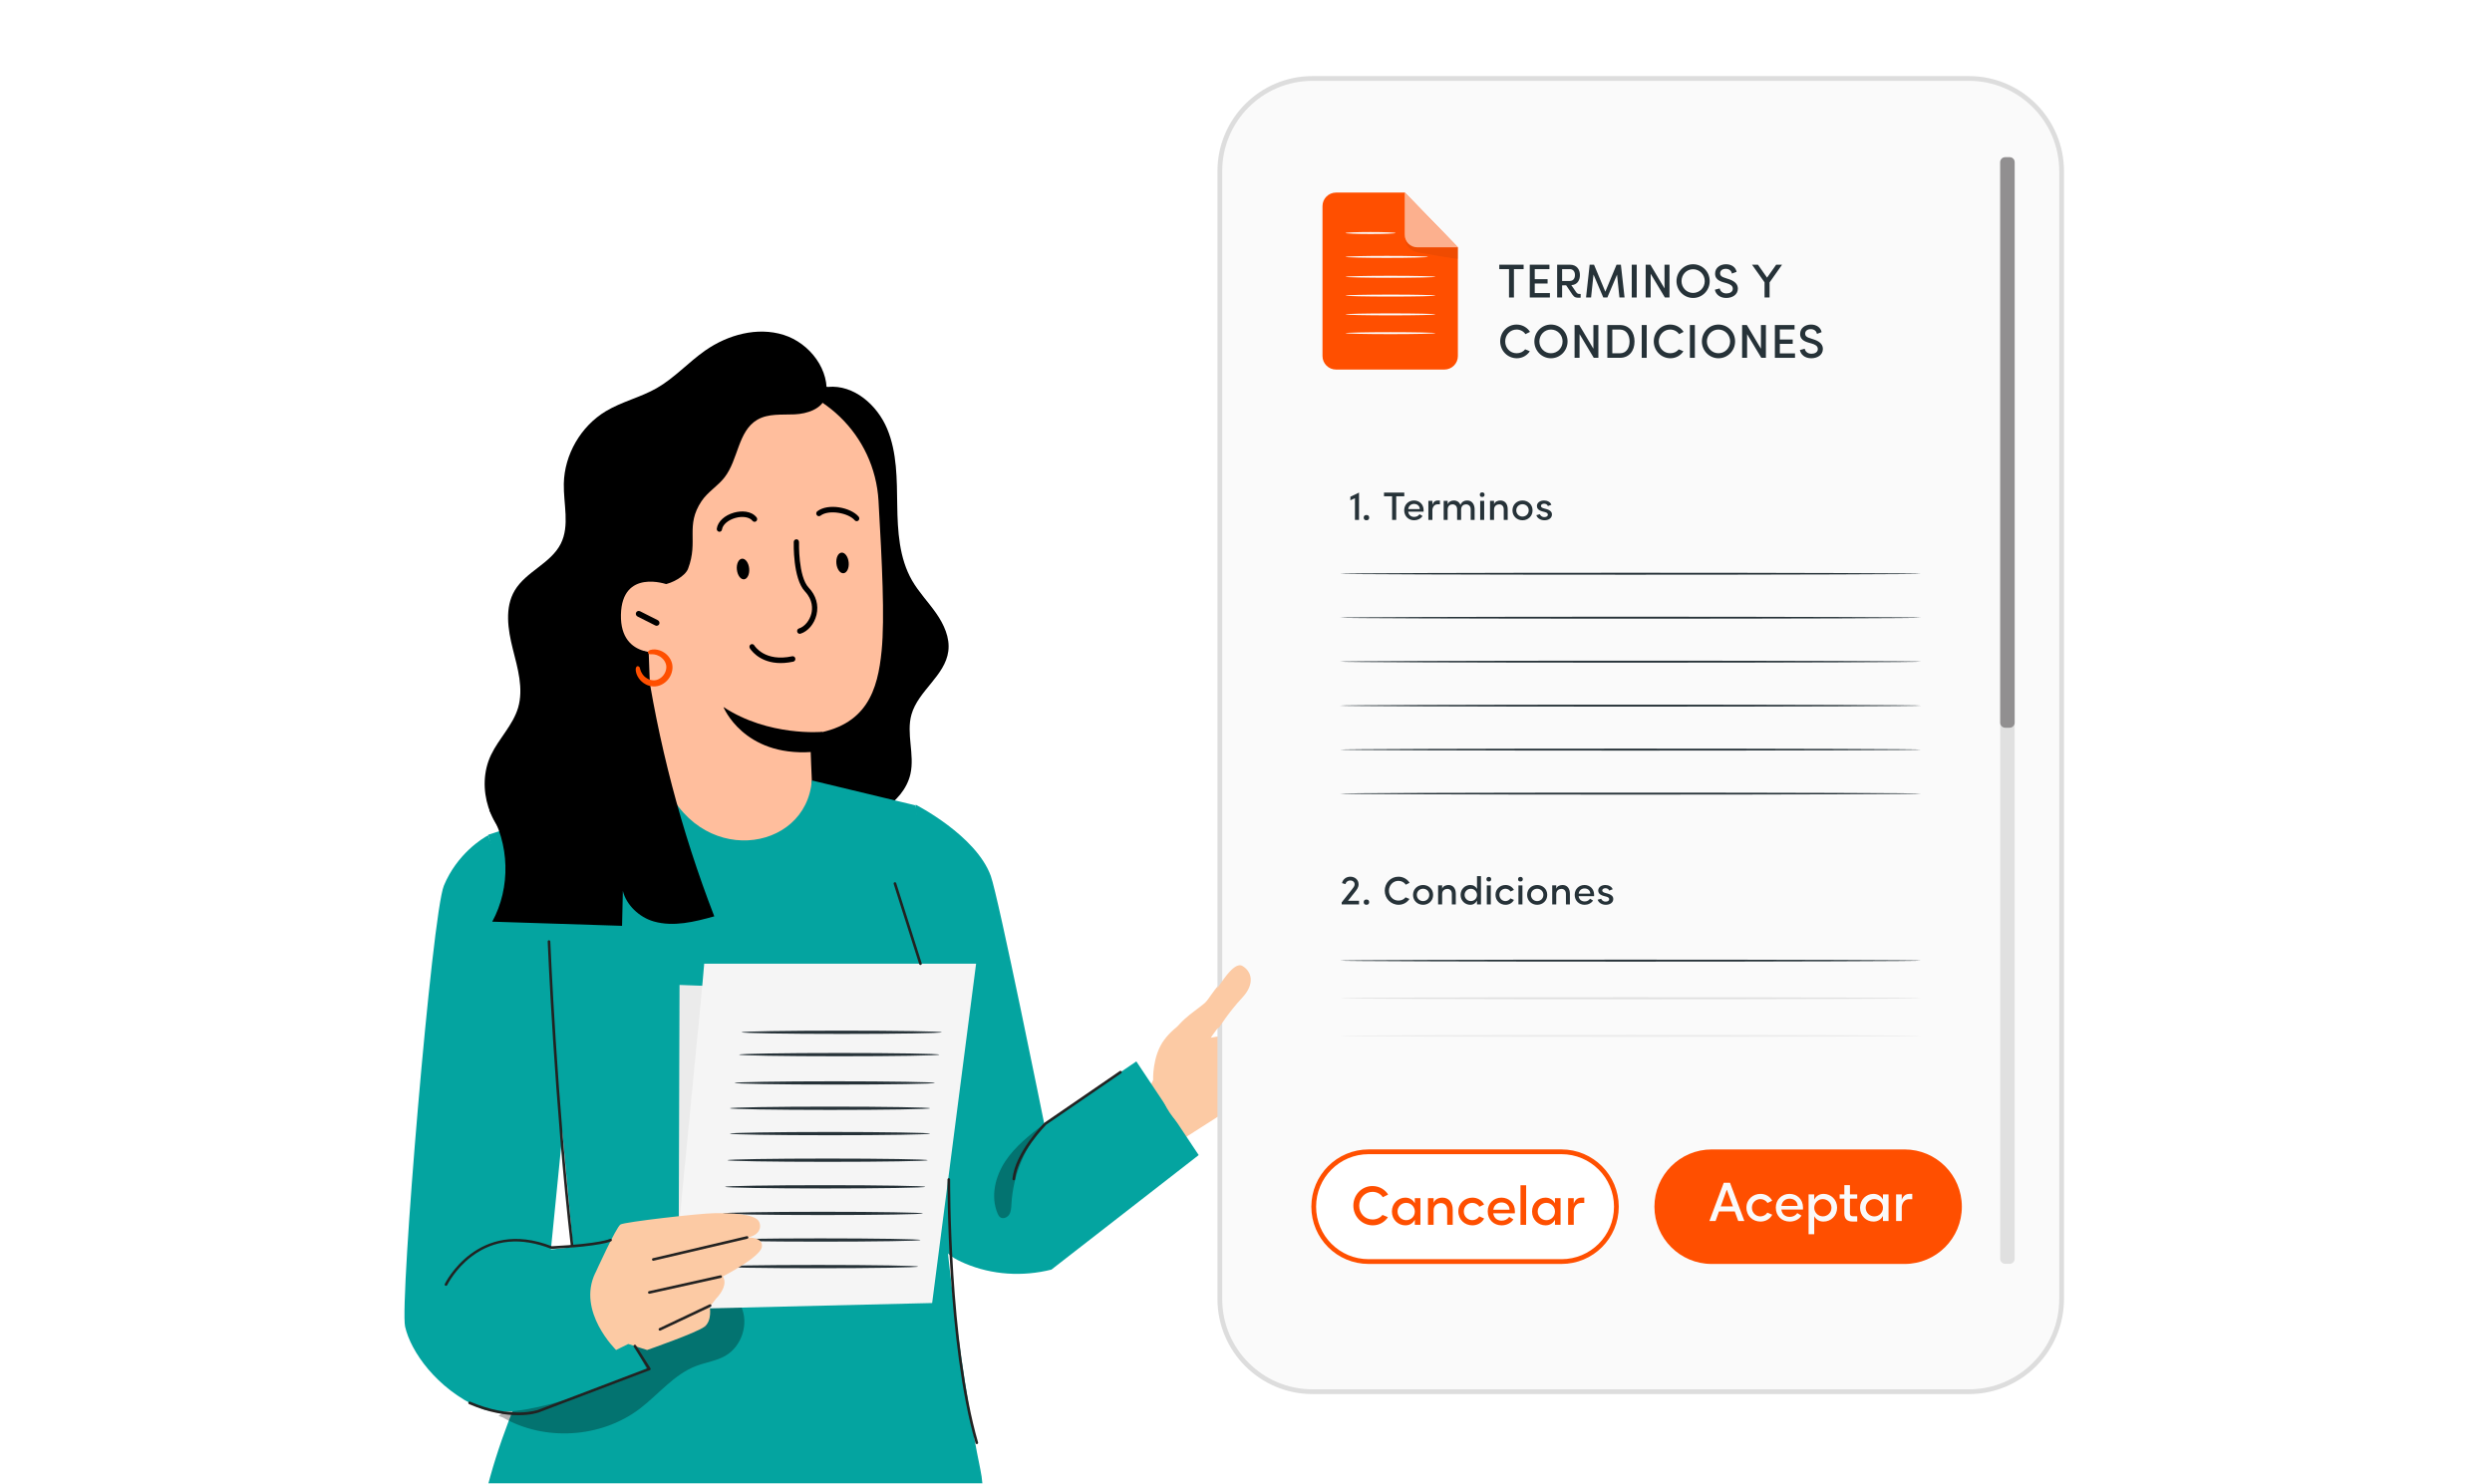 <svg width="524" height="312" viewBox="0 0 524 312" fill="none" xmlns="http://www.w3.org/2000/svg">
<g clip-path="url(#clip0_6017_6961)">
<mask id="mask0_6017_6961" style="mask-type:alpha" maskUnits="userSpaceOnUse" x="62" y="40" width="239" height="281">
<rect x="62" y="40.402" width="238.858" height="279.715" fill="#D9D9D9"/>
</mask>
<g mask="url(#mask0_6017_6961)">
<g clip-path="url(#clip1_6017_6961)">
<path d="M173.689 83.629C174.666 77.92 170.307 72.166 164.776 70.43C159.246 68.693 153.06 70.391 148.306 73.703C144.769 76.172 141.837 79.484 138.095 81.626C134.691 83.573 130.748 84.461 127.389 86.48C122.13 89.637 118.676 95.601 118.554 101.726C118.471 105.987 119.831 110.531 117.921 114.337C115.844 118.481 110.608 120.19 108.237 124.174C106.088 127.786 106.793 132.363 107.82 136.441C108.847 140.518 110.13 144.801 108.942 148.835C107.859 152.508 104.899 155.31 103.25 158.766C99.968 165.629 102.961 174.817 109.658 178.434L144.83 164.164L173.689 83.629Z" fill="black"/>
<path d="M174.105 81.371C179.525 80.855 184.445 85.155 186.544 90.176C188.643 95.192 188.582 100.806 188.665 106.243C188.743 111.68 189.065 117.356 191.775 122.072C193.202 124.546 195.217 126.627 196.85 128.968C198.483 131.309 199.771 134.106 199.404 136.941C198.744 142.089 193.091 145.257 191.664 150.245C190.509 154.29 192.369 158.684 191.436 162.784C190.72 165.94 188.393 168.554 185.655 170.285C182.918 172.021 179.775 172.987 176.66 173.874L159.007 160.226L163.299 80.262L174.1 81.377L174.105 81.371Z" fill="black"/>
<path d="M135.34 108.55L137.445 165.285C137.8 174.933 146.169 182.317 155.797 181.485C164.782 180.708 171.051 173.135 170.707 164.131C170.546 159.858 170.207 154.421 170.646 154.366C182.357 152.801 184.578 145.034 185.383 136.84C186.061 129.943 185.467 118.276 184.728 105.338C183.934 91.445 172.578 80.493 158.652 80.166L157.269 80.133C142.32 80.654 134.407 93.631 135.346 108.55H135.34Z" fill="#FFBE9D"/>
<path d="M172.911 153.91C172.911 153.91 161.617 154.958 152.116 148.684C152.116 148.684 156.297 159.108 170.646 158.149L172.911 153.91Z" fill="black"/>
<path d="M137.573 127.682C137.484 127.654 137.384 127.738 137.395 127.827C137.406 127.916 137.529 127.972 137.607 127.922C137.685 127.871 137.679 127.738 137.601 127.687C137.562 127.665 137.512 127.665 137.484 127.699" fill="#263238"/>
<path d="M137.784 127.069C137.695 127.041 137.595 127.124 137.606 127.214C137.617 127.303 137.74 127.358 137.818 127.308C137.896 127.258 137.89 127.124 137.812 127.074C137.773 127.052 137.723 127.052 137.695 127.085" fill="#263238"/>
<path d="M129.96 120.979C126.672 109.411 128.344 96.19 135.735 86.703C143.126 77.216 156.525 72.322 167.897 76.239C169.502 76.794 171.096 77.532 172.268 78.769C173.434 80.001 174.111 81.815 173.622 83.441C172.856 86.004 169.763 87.019 167.087 87.141C164.416 87.263 161.545 86.925 159.235 88.279C155.159 90.67 155.253 96.656 152.36 100.385C150.939 102.221 148.818 103.447 147.524 105.378C144.036 110.598 146.918 113.733 144.686 119.597C144.064 121.223 141.232 122.71 139.511 122.943C137.784 123.176 139.161 123.154 135.474 122.754L129.954 120.979H129.96Z" fill="black"/>
<path d="M140.394 122.949C140.155 122.833 130.765 119.548 130.565 129.285C130.365 139.028 140.194 137.213 140.216 136.936C140.238 136.659 140.394 122.944 140.394 122.944V122.949Z" fill="#FFBE9D"/>
<path d="M154.948 119.781C155.064 120.979 155.736 121.895 156.447 121.834C157.163 121.767 157.646 120.746 157.53 119.548C157.413 118.349 156.741 117.434 156.025 117.495C155.309 117.562 154.826 118.582 154.942 119.781H154.948Z" fill="black"/>
<path d="M180.097 109.61C179.952 109.599 179.814 109.532 179.714 109.41C178.437 107.89 174.288 107.097 172.523 108.45C172.278 108.633 171.928 108.584 171.745 108.328C171.562 108.073 171.612 107.713 171.856 107.524C174.127 105.776 178.903 106.697 180.552 108.661C180.752 108.905 180.73 109.266 180.502 109.471C180.386 109.577 180.241 109.621 180.102 109.61H180.097Z" fill="black"/>
<path d="M151.233 111.828C151.233 111.828 151.199 111.828 151.188 111.828C150.883 111.778 150.677 111.478 150.722 111.168C150.938 109.681 152.36 108.366 154.337 107.811C155.897 107.373 157.963 107.406 159.085 108.804C159.284 109.048 159.251 109.414 159.018 109.614C158.785 109.814 158.435 109.781 158.235 109.537C157.602 108.743 156.153 108.499 154.637 108.926C153.099 109.359 151.966 110.335 151.816 111.356C151.771 111.656 151.516 111.861 151.233 111.839V111.828Z" fill="black"/>
<path d="M168.13 133.294C167.908 133.277 167.708 133.116 167.636 132.883C167.542 132.578 167.708 132.256 168.003 132.167C169.18 131.801 170.252 130.508 170.612 129.022C170.846 128.067 170.973 126.192 169.258 124.378C166.698 121.676 166.898 114.28 166.903 113.97C166.914 113.653 167.17 113.404 167.475 113.42C167.78 113.387 168.019 113.703 168.014 114.02C168.014 114.092 167.819 121.227 170.041 123.579C171.595 125.221 172.178 127.257 171.684 129.316C171.234 131.202 169.885 132.794 168.325 133.271C168.258 133.294 168.191 133.299 168.125 133.294H168.13Z" fill="black"/>
<path d="M163.344 139.414C159.362 139.092 157.752 136.468 157.669 136.329C157.508 136.057 157.585 135.702 157.846 135.541C158.107 135.375 158.446 135.463 158.613 135.735C158.702 135.88 160.834 139.258 166.57 138.021C166.87 137.955 167.17 138.154 167.231 138.465C167.297 138.776 167.109 139.081 166.809 139.147C165.493 139.43 164.343 139.497 163.344 139.414Z" fill="black"/>
<path d="M175.871 118.504C175.987 119.702 176.659 120.617 177.37 120.556C178.086 120.49 178.57 119.469 178.453 118.271C178.336 117.072 177.664 116.157 176.954 116.218C176.237 116.284 175.754 117.305 175.871 118.504Z" fill="black"/>
<path d="M138.156 131.593C138.345 131.565 138.517 131.449 138.611 131.266C138.761 130.96 138.628 130.589 138.311 130.428L134.596 128.553C134.285 128.392 133.908 128.508 133.758 128.819C133.608 129.124 133.741 129.496 134.058 129.657L137.773 131.532C137.895 131.593 138.028 131.615 138.156 131.599V131.593Z" fill="black"/>
<path d="M242.473 227.157C242.473 227.157 242.245 222.152 244.794 218.696C247.343 215.239 251.208 213.83 253.223 211.245C254.734 209.303 257.832 204.01 259.826 205.125C261.819 206.246 262.724 208.848 259.776 211.855C256.827 214.862 254.6 218.23 254.6 218.23C254.6 218.23 280.494 213.753 282.387 214.08C284.281 214.407 286.174 214.735 286.186 216.327C286.197 217.919 281.171 218.358 281.171 218.358L272.736 224.216C272.736 224.216 269.599 228.594 265.928 231.24C262.258 233.887 256.477 234.597 256.477 234.597L247.515 240.317C247.515 240.317 238.769 233.837 242.473 227.157Z" fill="#FCCAA4"/>
<path d="M192.53 169.223C192.53 169.223 205.24 175.681 208.333 184.208C209.96 188.685 219.584 236.365 219.584 236.365L238.941 223.222L252.052 242.918L221.083 267.007C215.03 268.522 208.617 268.139 202.875 265.698C200.765 264.799 199.071 263.767 198.671 262.663C197.416 259.223 192.53 169.223 192.53 169.223Z" fill="#04A4A0"/>
<g opacity="0.3">
<path d="M211.382 244.23C209.261 247.437 208.261 251.637 209.755 255.176C209.888 255.493 210.049 255.814 210.333 256.009C210.943 256.43 211.843 256.036 212.226 255.404C212.609 254.771 212.631 253.989 212.676 253.246C213.02 247.082 215.53 241.062 219.656 236.468V236.285C216.602 238.615 213.498 241.029 211.377 244.23H211.382Z" fill="black"/>
</g>
<path d="M102.645 175.562L139.394 163.656C146.53 182.62 169.53 179.391 170.702 164.128L192.53 169.376C192.53 169.376 199.832 215.675 198.061 225.295C195.212 240.769 202.364 291.006 206.151 309.077C209.433 324.728 195.018 338.287 195.018 338.287H135.707L100.129 326.287C101.906 305.326 113.534 283.578 121.014 267.843L117.61 231.287L102.645 175.562Z" fill="#04A4A0"/>
<g opacity="0.3">
<path d="M155.842 274.76C148.123 274.394 140.155 274.061 132.914 276.746C121.885 280.835 114.5 291.099 104.821 297.774L105.732 298.101C114.533 303.166 126.339 302.434 134.446 296.32C138.444 293.302 141.676 289.074 146.357 287.282C148.401 286.5 150.65 286.217 152.543 285.124C155.986 283.132 157.502 278.378 155.847 274.766L155.842 274.76Z" fill="black"/>
</g>
<path d="M102.645 175.68C101.484 176.257 96.103 179.586 93.338 186.249C90.834 192.296 84.02 273.764 85.181 278.985C86.341 284.205 91.794 292.023 100.846 296.084C108.453 299.496 128.121 291.213 136.09 288.283C136.345 288.189 134.307 285.132 133.497 283.085L126.656 261.597L115.838 262.773L119.859 222.361L102.65 175.685L102.645 175.68Z" fill="#04A4A0"/>
<path d="M174.911 87.938C174.922 88.032 174.916 88.121 174.922 88.216L174.911 87.938Z" fill="#263238"/>
<path d="M148.429 279.329C148.223 279.385 147.29 276.383 146.791 272.56C146.28 268.732 146.402 265.598 146.613 265.598C146.841 265.598 147.074 268.682 147.579 272.455C148.073 276.233 148.656 279.274 148.434 279.329H148.429Z" fill="#455A64"/>
<path d="M135.573 136.914L102.883 170.43C107.181 177.387 107.426 186.658 103.505 193.832C112.606 194.126 121.702 194.414 130.803 194.708C130.859 192.256 130.914 189.804 130.97 187.357C131.686 190.314 134.418 192.916 137.478 193.787C141.626 194.969 146.041 193.87 150.194 192.711C143.242 174.741 138.322 155.983 135.573 136.914Z" fill="black"/>
<path d="M142.887 207.137C142.887 208.113 142.692 267.821 142.692 267.821L193.352 269.503L195.878 209.117L142.887 207.137Z" fill="#EBEBEB"/>
<path d="M148.073 202.67C148.073 203.89 141.049 275.349 141.049 275.349L196.006 274.034L205.246 202.664H148.073V202.67Z" fill="#F5F5F5"/>
<path d="M198.022 217.094C198.022 217.283 188.604 217.438 176.982 217.438C165.36 217.438 155.942 217.283 155.942 217.094C155.942 216.905 165.36 216.75 176.982 216.75C188.604 216.75 198.022 216.905 198.022 217.094Z" fill="#263238"/>
<path d="M197.5 221.793C197.5 221.987 188.077 222.137 176.46 222.137C164.843 222.137 155.42 221.982 155.42 221.793C155.42 221.605 164.838 221.449 176.46 221.449C188.082 221.449 197.5 221.605 197.5 221.793Z" fill="#263238"/>
<path d="M196.562 227.746C196.562 227.941 187.144 228.09 175.521 228.09C163.899 228.09 154.481 227.935 154.481 227.746C154.481 227.558 163.899 227.402 175.521 227.402C187.144 227.402 196.562 227.558 196.562 227.746Z" fill="#263238"/>
<path d="M195.562 233.078C195.562 233.273 186.144 233.422 174.522 233.422C162.9 233.422 153.482 233.267 153.482 233.078C153.482 232.89 162.9 232.734 174.522 232.734C186.144 232.734 195.562 232.89 195.562 233.078Z" fill="#263238"/>
<path d="M195.562 238.406C195.562 238.595 186.144 238.75 174.522 238.75C162.9 238.75 153.482 238.595 153.482 238.406C153.482 238.218 162.9 238.062 174.522 238.062C186.144 238.062 195.562 238.218 195.562 238.406Z" fill="#263238"/>
<path d="M195.057 243.996C195.057 244.185 185.639 244.34 174.017 244.34C162.394 244.34 152.977 244.185 152.977 243.996C152.977 243.808 162.394 243.652 174.017 243.652C185.639 243.652 195.057 243.808 195.057 243.996Z" fill="#263238"/>
<path d="M194.551 249.594C194.551 249.788 185.134 249.938 173.511 249.938C161.889 249.938 152.471 249.783 152.471 249.594C152.471 249.405 161.889 249.25 173.511 249.25C185.134 249.25 194.551 249.405 194.551 249.594Z" fill="#263238"/>
<path d="M194.051 255.188C194.051 255.376 184.634 255.532 173.011 255.532C161.389 255.532 151.971 255.376 151.971 255.188C151.971 254.999 161.389 254.844 173.011 254.844C184.634 254.844 194.051 254.999 194.051 255.188Z" fill="#263238"/>
<path d="M193.546 260.781C193.546 260.976 184.129 261.125 172.506 261.125C160.884 261.125 151.466 260.97 151.466 260.781C151.466 260.593 160.884 260.438 172.506 260.438C184.129 260.438 193.546 260.593 193.546 260.781Z" fill="#263238"/>
<path d="M193.046 266.371C193.046 266.56 183.623 266.715 172.006 266.715C160.39 266.715 150.966 266.56 150.966 266.371C150.966 266.183 160.384 266.027 172.006 266.027C183.629 266.027 193.046 266.183 193.046 266.371Z" fill="#263238"/>
<path d="M125.189 267.712C125.189 267.712 129.565 258.059 130.476 257.515C131.387 256.971 147.046 255.185 150.161 255.146C153.532 255.107 158.729 255.24 159.59 256.888C160.228 258.098 159.64 259.884 157.085 260.25C157.085 260.25 160.573 260.067 160.195 262.253C159.818 264.439 151.977 268.445 151.977 268.445C151.977 268.445 153.437 270.081 150.516 273.183L149.239 274.819C149.239 274.819 149.783 277.732 148.145 279.008C146.507 280.284 136.073 283.913 136.073 283.913L132.103 282.648L129.549 283.913C129.549 283.913 121.236 275.835 125.173 267.712H125.189Z" fill="#FCCAA4"/>
<path d="M134.119 140.542C134.119 140.542 134.041 140.775 134.119 141.197C134.191 141.613 134.424 142.207 134.94 142.784C135.457 143.339 136.279 143.888 137.334 143.96C138.389 144.049 139.544 143.483 140.26 142.534C140.982 141.585 141.215 140.32 140.838 139.333C140.482 138.34 139.727 137.696 139.05 137.352C138.355 137.014 137.717 136.953 137.3 136.997C136.878 137.041 136.667 137.152 136.673 137.175C136.673 137.28 137.634 136.964 138.877 137.674C139.472 138.023 140.105 138.628 140.388 139.483C140.682 140.326 140.477 141.391 139.849 142.218C139.222 143.044 138.25 143.533 137.361 143.483C136.462 143.449 135.707 143 135.207 142.529C134.185 141.524 134.224 140.515 134.124 140.542H134.119Z" fill="#FF4F00"/>
<path d="M136.506 144.219C135.595 143.958 134.968 143.403 134.64 143.048C134.157 142.51 133.824 141.855 133.719 141.256C133.669 140.984 133.619 140.496 133.807 140.274L133.935 140.13L134.163 140.097L134.329 140.185C134.502 140.28 134.54 140.44 134.585 140.624C134.663 140.934 134.824 141.583 135.484 142.233C135.734 142.471 136.423 143.037 137.372 143.076C138.139 143.12 138.983 142.687 139.527 141.972C140.066 141.256 140.254 140.324 140.004 139.608C139.71 138.698 138.977 138.188 138.672 138.016C137.867 137.561 137.2 137.583 136.878 137.594C136.701 137.6 136.528 137.605 136.39 137.467L136.267 137.345V137.234L136.229 137.112L136.334 136.945C136.495 136.701 136.978 136.618 137.256 136.59C137.861 136.524 138.577 136.668 139.222 136.984C139.771 137.261 140.754 137.916 141.209 139.187C141.632 140.296 141.382 141.705 140.576 142.771C139.777 143.836 138.489 144.457 137.295 144.357C137.011 144.341 136.75 144.291 136.506 144.219Z" fill="#FF4F00"/>
<path d="M263.979 225.757C263.857 225.757 263.74 225.673 263.713 225.546C262.652 221.307 257.293 219.659 257.238 219.643C257.094 219.598 257.01 219.443 257.049 219.299C257.088 219.154 257.249 219.066 257.393 219.116C257.627 219.182 263.113 220.88 264.246 225.418C264.285 225.568 264.19 225.718 264.046 225.757C264.024 225.757 264.001 225.762 263.979 225.762V225.757Z" fill="#222221"/>
<path d="M267.589 224.925C267.539 224.925 267.489 224.914 267.444 224.88C267.317 224.797 267.272 224.625 267.355 224.497C267.383 224.453 270.226 219.965 275.152 217.196C276.995 216.159 278.5 215.898 279.622 216.425C280.91 217.03 281.177 218.433 281.188 218.489C281.216 218.639 281.116 218.783 280.966 218.811C280.816 218.838 280.671 218.739 280.644 218.589C280.644 218.578 280.41 217.401 279.383 216.924C278.434 216.481 277.101 216.736 275.424 217.679C270.626 220.381 267.85 224.747 267.822 224.792C267.772 224.875 267.677 224.925 267.589 224.925Z" fill="#222221"/>
<path d="M263.147 220.488C263.019 220.488 262.902 220.399 262.874 220.266C262.847 220.116 262.941 219.972 263.091 219.939L271.42 218.274C271.57 218.247 271.715 218.341 271.748 218.491C271.776 218.641 271.681 218.785 271.531 218.818L263.202 220.482C263.202 220.482 263.163 220.482 263.147 220.482V220.488Z" fill="#222221"/>
<path d="M120.297 262.284C120.158 262.284 120.036 262.179 120.02 262.04C116.582 232.053 115.177 198.365 115.161 198.027C115.155 197.871 115.272 197.744 115.427 197.738C115.572 197.738 115.711 197.849 115.716 198.005C115.727 198.343 117.138 232.009 120.569 261.974C120.586 262.124 120.475 262.262 120.325 262.279C120.314 262.279 120.303 262.279 120.292 262.279L120.297 262.284Z" fill="#222221"/>
<path d="M93.782 270.42C93.743 270.42 93.699 270.409 93.66 270.392C93.521 270.326 93.465 270.159 93.532 270.021C93.599 269.882 100.473 256.023 116.038 262.092C126.35 261.549 128.221 260.556 128.243 260.55C128.377 260.478 128.549 260.522 128.621 260.655C128.699 260.789 128.649 260.961 128.515 261.033C128.438 261.077 126.505 262.098 116.01 262.653C115.971 262.653 115.933 262.653 115.894 262.636C109.541 260.139 103.933 260.666 99.224 264.195C95.709 266.83 94.048 270.231 94.032 270.265C93.982 270.365 93.887 270.42 93.782 270.42Z" fill="#222221"/>
<path d="M108.969 297.628C106.448 297.628 102.928 297.14 98.635 295.293C98.497 295.232 98.43 295.071 98.491 294.927C98.552 294.788 98.713 294.721 98.858 294.782C107.487 298.5 113.067 296.53 113.123 296.513L136.123 287.758L133.258 283.231C133.175 283.104 133.213 282.932 133.347 282.848C133.474 282.765 133.647 282.804 133.73 282.937L136.778 287.747C136.823 287.819 136.834 287.903 136.806 287.986C136.778 288.069 136.717 288.13 136.64 288.158L113.317 297.035C113.195 297.079 111.651 297.628 108.969 297.628Z" fill="#222221"/>
<path d="M193.546 202.948C193.429 202.948 193.318 202.87 193.279 202.754L187.915 185.893C187.871 185.749 187.949 185.594 188.099 185.544C188.243 185.499 188.398 185.577 188.448 185.727L193.812 202.587C193.857 202.732 193.779 202.887 193.629 202.937C193.601 202.948 193.574 202.948 193.546 202.948Z" fill="#222221"/>
<path d="M205.396 303.706C205.274 303.706 205.163 303.628 205.129 303.506C199.082 282.629 199.227 248.403 199.232 248.059C199.232 247.903 199.36 247.781 199.51 247.781C199.665 247.781 199.787 247.909 199.787 248.059C199.787 248.403 199.637 282.551 205.662 303.351C205.707 303.495 205.618 303.65 205.474 303.695C205.446 303.7 205.424 303.706 205.396 303.706Z" fill="#222221"/>
<path d="M213.17 248.228C213.17 248.228 213.153 248.228 213.142 248.228C212.992 248.211 212.876 248.078 212.892 247.922C213.453 242.341 219.384 236.355 219.633 236.105L235.454 225.253C235.581 225.164 235.754 225.197 235.837 225.325C235.926 225.453 235.892 225.625 235.765 225.713L219.989 236.532C219.989 236.532 213.986 242.596 213.442 247.983C213.425 248.128 213.309 248.233 213.164 248.233L213.17 248.228Z" fill="#222221"/>
<path d="M137.373 265.15C137.245 265.15 137.134 265.061 137.101 264.934C137.067 264.784 137.156 264.634 137.306 264.601L157.019 259.974C157.163 259.935 157.319 260.029 157.352 260.179C157.386 260.329 157.297 260.478 157.147 260.512L137.434 265.139C137.434 265.139 137.389 265.144 137.373 265.144V265.15Z" fill="#222221"/>
<path d="M136.54 272.084C136.412 272.084 136.295 271.995 136.267 271.868C136.234 271.718 136.329 271.568 136.478 271.535L151.471 268.206C151.621 268.173 151.771 268.267 151.805 268.417C151.838 268.567 151.743 268.716 151.594 268.75L136.601 272.078C136.601 272.078 136.562 272.084 136.54 272.084Z" fill="#222221"/>
<path d="M138.761 279.85C138.655 279.85 138.555 279.789 138.511 279.689C138.444 279.55 138.505 279.384 138.644 279.317L149.195 274.324C149.334 274.257 149.5 274.318 149.567 274.457C149.633 274.596 149.572 274.762 149.434 274.829L138.883 279.822C138.844 279.839 138.805 279.85 138.766 279.85H138.761Z" fill="#222221"/>
</g>
</g>
<g filter="url(#filter0_d_6017_6961)">
<path d="M276 16.5H414C424.77 16.5 433.5 25.23 433.5 36V273.183C433.5 283.953 424.77 292.683 414 292.683H276C265.23 292.683 256.5 283.953 256.5 273.183V36C256.5 25.23 265.23 16.5 276 16.5Z" fill="#FAFAFA" stroke="#DDDDDD"/>
<path d="M303.708 77.72H280.931C279.354 77.72 278.085 76.444 278.085 74.874V43.346C278.085 41.768 279.362 40.5 280.931 40.5H295.376L306.554 52.027V74.874C306.554 76.452 305.277 77.72 303.708 77.72Z" fill="#FF4F00"/>
<path d="M295.375 40.492V49.363C295.375 50.83 296.565 52.011 298.023 52.011H306.553L295.375 40.492Z" fill="#FB8F5E"/>
<g opacity="0.2">
<path d="M295.495 50.148C295.495 50.148 295.384 52.297 297.833 53.01C297.929 53.034 298.016 53.058 298.111 53.074C299.221 53.272 306.554 54.58 306.554 54.406V52.019H298.024C298.024 52.019 295.891 51.948 295.487 50.148H295.495Z" fill="#AF3B07"/>
</g>
<g opacity="0.3">
<path d="M295.376 40.492V49.363C295.376 50.83 296.565 52.011 298.024 52.011H306.554L295.376 40.492Z" fill="white"/>
</g>
<path d="M293.465 49.007C293.465 49.118 291.103 49.213 288.193 49.213C285.284 49.213 282.921 49.118 282.921 49.007C282.921 48.896 285.276 48.801 288.193 48.801C291.111 48.801 293.465 48.896 293.465 49.007Z" fill="#FAFAFA"/>
<path d="M300.267 54.023C300.267 54.133 296.383 54.229 291.594 54.229C286.806 54.229 282.921 54.133 282.921 54.023C282.921 53.911 286.806 53.816 291.594 53.816C296.383 53.816 300.267 53.911 300.267 54.023Z" fill="#FAFAFA"/>
<path d="M301.829 58.21C301.829 58.321 297.596 58.416 292.379 58.416C287.163 58.416 282.93 58.321 282.93 58.21C282.93 58.099 287.163 58.004 292.379 58.004C297.596 58.004 301.829 58.099 301.829 58.21Z" fill="#FAFAFA"/>
<path d="M301.829 62.163C301.829 62.274 297.596 62.369 292.379 62.369C287.163 62.369 282.93 62.274 282.93 62.163C282.93 62.052 287.163 61.957 292.379 61.957C297.596 61.957 301.829 62.052 301.829 62.163Z" fill="#FAFAFA"/>
<path d="M301.829 66.116C301.829 66.227 297.596 66.322 292.379 66.322C287.163 66.322 282.93 66.227 282.93 66.116C282.93 66.005 287.163 65.91 292.379 65.91C297.596 65.91 301.829 66.005 301.829 66.116Z" fill="#FAFAFA"/>
<path d="M301.829 70.066C301.829 70.177 297.596 70.272 292.379 70.272C287.163 70.272 282.93 70.177 282.93 70.066C282.93 69.954 287.163 69.859 292.379 69.859C297.596 69.859 301.829 69.954 301.829 70.066Z" fill="#FAFAFA"/>
<path d="M421.64 33.059H422.576C423.155 33.059 423.63 33.534 423.63 34.113V264.737C423.63 265.316 423.155 265.791 422.576 265.791H421.64C421.062 265.791 420.586 265.316 420.586 264.737V34.113C420.586 33.534 421.062 33.059 421.64 33.059Z" fill="#E0E0E0"/>
<path d="M421.64 33.059H422.576C423.155 33.059 423.63 33.534 423.63 34.113V151.99C423.63 152.568 423.155 153.044 422.576 153.044H421.64C421.062 153.044 420.586 152.568 420.586 151.99V34.113C420.586 33.534 421.062 33.059 421.64 33.059Z" fill="#918F90"/>
<path d="M403.955 120.659C403.955 120.77 376.596 120.865 342.856 120.865C309.116 120.865 281.75 120.77 281.75 120.659C281.75 120.548 309.1 120.453 342.856 120.453C376.612 120.453 403.955 120.548 403.955 120.659Z" fill="#263238"/>
<path d="M403.955 129.905C403.955 130.016 376.596 130.111 342.856 130.111C309.116 130.111 281.75 130.016 281.75 129.905C281.75 129.794 309.1 129.699 342.856 129.699C376.612 129.699 403.955 129.794 403.955 129.905Z" fill="#263238"/>
<path d="M403.955 139.151C403.955 139.262 376.596 139.358 342.856 139.358C309.116 139.358 281.75 139.262 281.75 139.151C281.75 139.04 309.1 138.945 342.856 138.945C376.612 138.945 403.955 139.04 403.955 139.151Z" fill="#263238"/>
<path d="M403.955 148.401C403.955 148.512 376.596 148.608 342.856 148.608C309.116 148.608 281.75 148.512 281.75 148.401C281.75 148.29 309.1 148.195 342.856 148.195C376.612 148.195 403.955 148.29 403.955 148.401Z" fill="#263238"/>
<path d="M403.955 157.648C403.955 157.759 376.596 157.854 342.856 157.854C309.116 157.854 281.75 157.759 281.75 157.648C281.75 157.537 309.1 157.441 342.856 157.441C376.612 157.441 403.955 157.537 403.955 157.648Z" fill="#263238"/>
<path d="M403.955 166.901C403.955 167.012 376.596 167.108 342.856 167.108C309.116 167.108 281.75 167.012 281.75 166.901C281.75 166.79 309.1 166.695 342.856 166.695C376.612 166.695 403.955 166.79 403.955 166.901Z" fill="#263238"/>
<path d="M403.955 202.026C403.955 202.137 376.596 202.233 342.856 202.233C309.116 202.233 281.75 202.137 281.75 202.026C281.75 201.915 309.1 201.82 342.856 201.82C376.612 201.82 403.955 201.915 403.955 202.026Z" fill="#263238"/>
<path d="M403.954 209.937C403.954 210.048 376.596 210.143 342.856 210.143C309.115 210.143 281.749 210.048 281.749 209.937C281.749 209.826 309.099 209.73 342.856 209.73C376.612 209.73 403.954 209.826 403.954 209.937Z" fill="#E0E0E0"/>
<path d="M403.954 217.847C403.954 217.958 376.596 218.053 342.856 218.053C309.115 218.053 281.749 217.958 281.749 217.847C281.749 217.736 309.099 217.641 342.856 217.641C376.612 217.641 403.954 217.736 403.954 217.847Z" fill="#EBEBEB"/>
<path d="M400.482 241.734H359.924C353.273 241.734 347.882 247.126 347.882 253.777C347.882 260.427 353.273 265.819 359.924 265.819H400.482C407.133 265.819 412.524 260.427 412.524 253.777C412.524 247.126 407.133 241.734 400.482 241.734Z" fill="#FF4F00"/>
<path d="M401.453 251.078H402.096V252.199H401.453C399.988 252.199 399.888 253.82 399.888 253.82V256.794H398.7V251.189H399.888V252.377C399.888 252.377 400.187 251.078 401.453 251.078Z" fill="#FAFAFA"/>
<path d="M395.933 252.277V251.189H397.109V256.794H395.933V255.717C395.555 256.417 394.9 256.905 393.935 256.905C392.448 256.905 391.116 255.728 391.116 253.997C391.116 252.288 392.425 251.078 393.935 251.078C394.889 251.078 395.555 251.566 395.933 252.277ZM394.123 255.817C395.111 255.817 395.933 255.04 395.933 254.008V253.964C395.921 252.954 395.1 252.177 394.112 252.177C393.113 252.177 392.303 252.965 392.303 253.997C392.303 255.018 393.125 255.817 394.123 255.817Z" fill="#FAFAFA"/>
<path d="M390.524 251.184V252.083H388.993V255.18C388.993 255.591 389.182 255.779 389.592 255.779H390.524V256.9H389.592C388.405 256.9 387.816 256.323 387.816 255.18V252.083H386.829V251.184H387.816V249.242H388.993V251.184H390.524Z" fill="#FAFAFA"/>
<path d="M383.471 251.078C384.969 251.078 386.29 252.266 386.29 253.986C386.29 255.684 384.991 256.905 383.437 256.905C382.472 256.905 381.85 256.439 381.484 255.773V259.569H380.296V251.189H381.484V252.288C381.85 251.578 382.505 251.078 383.471 251.078ZM383.304 255.806C384.303 255.806 385.102 255.018 385.102 253.986C385.102 252.887 384.203 252.188 383.282 252.177C382.283 252.177 381.495 252.998 381.484 253.975V254.019C381.495 254.985 382.283 255.806 383.304 255.806Z" fill="#FAFAFA"/>
<path d="M379.122 253.964L379.111 254.374H374.572C374.705 255.384 375.415 255.917 376.347 255.917C376.98 255.917 377.546 255.662 377.923 255.118L378.8 255.651C378.301 256.461 377.324 256.905 376.325 256.905C374.705 256.905 373.406 255.74 373.406 253.975C373.406 252.232 374.705 251.078 376.292 251.078C377.868 251.078 379.122 252.21 379.122 253.964ZM374.583 253.62H377.99C377.99 252.654 377.202 252.088 376.314 252.088C375.482 252.088 374.727 252.588 374.583 253.62Z" fill="#FAFAFA"/>
<path d="M370.18 256.905C368.582 256.905 367.228 255.728 367.228 253.975C367.228 252.188 368.649 251.078 370.191 251.078C371.212 251.078 372.167 251.589 372.644 252.521L371.645 252.998C371.357 252.477 370.757 252.177 370.158 252.177C369.237 252.177 368.382 252.887 368.382 253.975C368.382 255.074 369.237 255.817 370.158 255.817C370.746 255.817 371.335 255.507 371.623 255.018L372.655 255.462C372.167 256.406 371.212 256.905 370.18 256.905Z" fill="#FAFAFA"/>
<path d="M366.795 256.793H365.508L364.775 254.773H361.456L360.735 256.793H359.437L362.455 248.746H363.776L366.795 256.793ZM363.099 250.178L361.834 253.707H364.387L363.099 250.178Z" fill="#FAFAFA"/>
<path d="M287.782 242.23H328.34C334.714 242.23 339.882 247.398 339.882 253.773C339.882 260.147 334.714 265.315 328.34 265.315H287.782C281.407 265.315 276.24 260.147 276.24 253.773C276.24 247.398 281.407 242.23 287.782 242.23Z" fill="white" stroke="#FF4F00"/>
<path d="M332.486 251.871H333.13V252.992H332.486C331.021 252.992 330.921 254.612 330.921 254.612V257.587H329.733V251.982H330.921V253.17C330.921 253.17 331.221 251.871 332.486 251.871Z" fill="#FF4F00"/>
<path d="M326.967 253.07V251.982H328.143V257.587H326.967V256.51C326.589 257.21 325.935 257.698 324.969 257.698C323.482 257.698 322.15 256.521 322.15 254.79C322.15 253.081 323.46 251.871 324.969 251.871C325.923 251.871 326.589 252.359 326.967 253.07ZM325.158 256.61C326.145 256.61 326.967 255.833 326.967 254.801V254.757C326.956 253.747 326.134 252.97 325.147 252.97C324.148 252.97 323.337 253.758 323.337 254.79C323.337 255.811 324.159 256.61 325.158 256.61Z" fill="#FF4F00"/>
<path d="M320.906 257.59H319.719V249.266H320.906V257.59Z" fill="#FF4F00"/>
<path d="M318.544 254.757L318.533 255.167H313.994C314.127 256.177 314.837 256.71 315.77 256.71C316.402 256.71 316.968 256.455 317.346 255.911L318.223 256.444C317.723 257.254 316.746 257.698 315.748 257.698C314.127 257.698 312.829 256.533 312.829 254.768C312.829 253.025 314.127 251.871 315.714 251.871C317.29 251.871 318.544 253.003 318.544 254.757ZM314.005 254.413H317.412C317.412 253.447 316.624 252.881 315.736 252.881C314.904 252.881 314.149 253.381 314.005 254.413Z" fill="#FF4F00"/>
<path d="M309.603 257.698C308.005 257.698 306.651 256.521 306.651 254.768C306.651 252.981 308.072 251.871 309.614 251.871C310.635 251.871 311.59 252.382 312.067 253.314L311.068 253.791C310.78 253.27 310.18 252.97 309.581 252.97C308.66 252.97 307.805 253.68 307.805 254.768C307.805 255.867 308.66 256.61 309.581 256.61C310.169 256.61 310.757 256.299 311.046 255.811L312.078 256.255C311.59 257.198 310.635 257.698 309.603 257.698Z" fill="#FF4F00"/>
<path d="M303.316 251.871C304.625 251.871 305.469 252.837 305.469 254.457V257.587H304.304V254.49C304.304 253.503 303.704 253.014 302.983 253.014C302.339 253.014 301.451 253.403 301.451 254.557V257.587H300.264V251.982H301.451V252.981C301.707 252.193 302.561 251.871 303.316 251.871Z" fill="#FF4F00"/>
<path d="M297.497 253.07V251.982H298.673V257.587H297.497V256.51C297.119 257.21 296.464 257.698 295.499 257.698C294.012 257.698 292.68 256.521 292.68 254.79C292.68 253.081 293.989 251.871 295.499 251.871C296.453 251.871 297.119 252.359 297.497 253.07ZM295.687 256.61C296.675 256.61 297.497 255.833 297.497 254.801V254.757C297.485 253.747 296.664 252.97 295.676 252.97C294.677 252.97 293.867 253.758 293.867 254.79C293.867 255.811 294.689 256.61 295.687 256.61Z" fill="#FF4F00"/>
<path d="M288.669 257.698C286.383 257.698 284.574 255.845 284.574 253.547C284.574 251.294 286.305 249.43 288.603 249.43C290.179 249.43 291.355 250.329 291.888 251.228L290.767 251.783C290.356 251.128 289.535 250.651 288.603 250.651C287.027 250.651 285.806 251.938 285.806 253.57C285.806 255.179 287.004 256.466 288.614 256.466C289.49 256.466 290.245 256.089 290.7 255.501L291.843 255.978C291.244 256.899 290.123 257.698 288.669 257.698Z" fill="#FF4F00"/>
<path d="M337.655 190.283C336.823 190.283 336.141 189.847 335.943 189.213L336.68 189.007C336.783 189.26 337.053 189.617 337.631 189.617C338.099 189.617 338.369 189.395 338.369 189.11C338.369 188.848 338.155 188.666 337.742 188.563C337.227 188.42 336.062 188.246 336.062 187.294C336.062 186.557 336.767 186.121 337.56 186.121C338.21 186.121 338.908 186.43 339.098 187.025L338.377 187.294C338.242 186.969 337.941 186.795 337.592 186.795C337.243 186.795 336.91 186.953 336.91 187.263C336.91 187.699 337.576 187.794 338.036 187.921C339.114 188.23 339.225 188.737 339.225 189.054C339.225 189.871 338.48 190.283 337.655 190.283Z" fill="#263238"/>
<path d="M335.199 188.182L335.192 188.476H331.949C332.044 189.197 332.552 189.578 333.218 189.578C333.669 189.578 334.074 189.395 334.343 189.007L334.97 189.387C334.613 189.966 333.915 190.283 333.202 190.283C332.044 190.283 331.117 189.451 331.117 188.19C331.117 186.946 332.044 186.121 333.178 186.121C334.304 186.121 335.199 186.93 335.199 188.182ZM331.957 187.937H334.391C334.391 187.247 333.828 186.843 333.194 186.843C332.599 186.843 332.06 187.199 331.957 187.937Z" fill="#263238"/>
<path d="M328.568 186.121C329.504 186.121 330.106 186.811 330.106 187.968V190.204H329.274V187.992C329.274 187.286 328.846 186.938 328.33 186.938C327.871 186.938 327.236 187.215 327.236 188.04V190.204H326.388V186.2H327.236V186.914C327.419 186.351 328.029 186.121 328.568 186.121Z" fill="#263238"/>
<path d="M323.231 190.283C322.089 190.283 321.114 189.459 321.114 188.198C321.114 186.938 322.089 186.121 323.231 186.121C324.365 186.121 325.34 186.946 325.34 188.198C325.34 189.451 324.365 190.283 323.231 190.283ZM323.223 189.506C323.937 189.506 324.531 188.959 324.531 188.198C324.531 187.437 323.937 186.906 323.223 186.906C322.51 186.906 321.915 187.437 321.915 188.198C321.915 188.959 322.51 189.506 323.223 189.506Z" fill="#263238"/>
<path d="M319.707 185.385C319.382 185.385 319.208 185.211 319.208 184.902C319.208 184.6 319.382 184.418 319.707 184.418C320.024 184.418 320.206 184.6 320.206 184.902C320.206 185.211 320.024 185.385 319.707 185.385ZM320.127 190.205H319.287V186.202H320.127V190.205Z" fill="#263238"/>
<path d="M316.573 190.283C315.432 190.283 314.464 189.443 314.464 188.19C314.464 186.914 315.479 186.121 316.581 186.121C317.31 186.121 317.992 186.486 318.333 187.152L317.62 187.493C317.413 187.12 316.985 186.906 316.557 186.906C315.899 186.906 315.289 187.413 315.289 188.19C315.289 188.975 315.899 189.506 316.557 189.506C316.977 189.506 317.398 189.284 317.604 188.935L318.341 189.253C317.992 189.926 317.31 190.283 316.573 190.283Z" fill="#263238"/>
<path d="M313.057 185.385C312.732 185.385 312.558 185.211 312.558 184.902C312.558 184.6 312.732 184.418 313.057 184.418C313.374 184.418 313.557 184.6 313.557 184.902C313.557 185.211 313.374 185.385 313.057 185.385ZM313.477 190.205H312.637V186.202H313.477V190.205Z" fill="#263238"/>
<path d="M310.574 186.945V184.258H311.414V190.204H310.574V189.395C310.312 189.918 309.845 190.283 309.147 190.283C308.077 190.283 307.125 189.443 307.125 188.206C307.125 186.977 308.053 186.121 309.163 186.121C309.845 186.121 310.312 186.446 310.574 186.945ZM309.274 189.498C309.972 189.498 310.566 188.975 310.574 188.23V188.198C310.566 187.476 309.987 186.914 309.274 186.914C308.552 186.914 307.966 187.484 307.966 188.206C307.966 188.919 308.552 189.498 309.274 189.498Z" fill="#263238"/>
<path d="M304.577 186.121C305.513 186.121 306.115 186.811 306.115 187.968V190.204H305.283V187.992C305.283 187.286 304.855 186.938 304.339 186.938C303.879 186.938 303.245 187.215 303.245 188.04V190.204H302.397V186.2H303.245V186.914C303.428 186.351 304.038 186.121 304.577 186.121Z" fill="#263238"/>
<path d="M299.24 190.283C298.099 190.283 297.124 189.459 297.124 188.198C297.124 186.938 298.099 186.121 299.24 186.121C300.374 186.121 301.349 186.946 301.349 188.198C301.349 189.451 300.374 190.283 299.24 190.283ZM299.232 189.506C299.946 189.506 300.54 188.959 300.54 188.198C300.54 187.437 299.946 186.906 299.232 186.906C298.519 186.906 297.924 187.437 297.924 188.198C297.924 188.959 298.519 189.506 299.232 189.506Z" fill="#263238"/>
<path d="M294.1 190.281C292.467 190.281 291.174 188.957 291.174 187.316C291.174 185.707 292.411 184.375 294.052 184.375C295.178 184.375 296.018 185.017 296.399 185.659L295.598 186.056C295.305 185.588 294.718 185.247 294.052 185.247C292.926 185.247 292.054 186.167 292.054 187.332C292.054 188.482 292.91 189.401 294.06 189.401C294.686 189.401 295.225 189.132 295.55 188.711L296.367 189.052C295.939 189.71 295.138 190.281 294.1 190.281Z" fill="#263238"/>
<path d="M287.32 190.282C286.956 190.282 286.75 190.076 286.75 189.727C286.75 189.37 286.956 189.172 287.32 189.172C287.693 189.172 287.899 189.37 287.899 189.727C287.899 190.076 287.693 190.282 287.32 190.282Z" fill="#263238"/>
<path d="M284.952 187.538L283.446 189.433H285.769V190.202H282.122V189.774L284.278 187.055C284.572 186.682 284.841 186.365 284.841 185.976C284.841 185.532 284.492 185.168 283.922 185.168C283.367 185.168 283.018 185.501 282.915 185.937L282.185 185.723C282.384 184.89 283.073 184.375 283.945 184.375C284.913 184.375 285.674 185.033 285.674 185.976C285.674 186.626 285.309 187.094 284.952 187.538Z" fill="#263238"/>
<path d="M324.763 109.416C323.931 109.416 323.249 108.98 323.051 108.346L323.788 108.14C323.891 108.393 324.161 108.75 324.739 108.75C325.207 108.75 325.477 108.528 325.477 108.243C325.477 107.981 325.263 107.799 324.85 107.696C324.335 107.553 323.17 107.379 323.17 106.427C323.17 105.69 323.875 105.254 324.668 105.254C325.318 105.254 326.016 105.563 326.206 106.158L325.485 106.427C325.35 106.102 325.049 105.928 324.7 105.928C324.351 105.928 324.018 106.086 324.018 106.395C324.018 106.832 324.684 106.927 325.144 107.053C326.222 107.363 326.333 107.87 326.333 108.187C326.333 109.004 325.588 109.416 324.763 109.416Z" fill="#263238"/>
<path d="M320.146 109.416C319.005 109.416 318.03 108.591 318.03 107.331C318.03 106.07 319.005 105.254 320.146 105.254C321.28 105.254 322.255 106.078 322.255 107.331C322.255 108.584 321.28 109.416 320.146 109.416ZM320.139 108.639C320.852 108.639 321.447 108.092 321.447 107.331C321.447 106.57 320.852 106.039 320.139 106.039C319.425 106.039 318.83 106.57 318.83 107.331C318.83 108.092 319.425 108.639 320.139 108.639Z" fill="#263238"/>
<path d="M315.49 105.254C316.425 105.254 317.028 105.944 317.028 107.101V109.337H316.195V107.125C316.195 106.419 315.767 106.07 315.252 106.07C314.792 106.07 314.158 106.348 314.158 107.172V109.337H313.31V105.333H314.158V106.047C314.34 105.484 314.951 105.254 315.49 105.254Z" fill="#263238"/>
<path d="M311.665 104.518C311.34 104.518 311.166 104.344 311.166 104.034C311.166 103.733 311.34 103.551 311.665 103.551C311.982 103.551 312.164 103.733 312.164 104.034C312.164 104.344 311.982 104.518 311.665 104.518ZM312.085 109.338H311.245V105.335H312.085V109.338Z" fill="#263238"/>
<path d="M308.526 105.254C309.754 105.254 310.072 106.403 310.072 107.109V109.337H309.247V107.125C309.247 106.419 308.803 106.07 308.264 106.07C307.781 106.07 307.249 106.348 307.234 107.172V109.337H306.393V107.125C306.393 106.419 305.957 106.07 305.426 106.07C304.942 106.07 304.411 106.356 304.403 107.172V109.337H303.563V105.333H304.403V106.07C304.57 105.563 305.085 105.254 305.696 105.254C306.346 105.254 306.877 105.595 307.091 106.197C307.384 105.452 307.995 105.254 308.526 105.254Z" fill="#263238"/>
<path d="M302.312 105.254H302.772V106.055H302.312C301.266 106.055 301.194 107.212 301.194 107.212V109.337H300.346V105.333H301.194V106.181C301.194 106.181 301.409 105.254 302.312 105.254Z" fill="#263238"/>
<path d="M299.349 107.315L299.341 107.608H296.099C296.194 108.33 296.701 108.71 297.367 108.71C297.819 108.71 298.223 108.528 298.493 108.14L299.119 108.52C298.762 109.099 298.065 109.416 297.351 109.416C296.194 109.416 295.266 108.584 295.266 107.323C295.266 106.078 296.194 105.254 297.327 105.254C298.453 105.254 299.349 106.063 299.349 107.315ZM296.106 107.069H298.54C298.54 106.38 297.977 105.975 297.343 105.975C296.749 105.975 296.21 106.332 296.106 107.069Z" fill="#263238"/>
<path d="M295.283 103.594V104.371H293.586V109.341H292.722V104.371H291.018V103.594H295.283Z" fill="#263238"/>
<path d="M287.321 109.418C286.957 109.418 286.75 109.212 286.75 108.864C286.75 108.507 286.957 108.309 287.321 108.309C287.694 108.309 287.9 108.507 287.9 108.864C287.9 109.212 287.694 109.418 287.321 109.418Z" fill="#263238"/>
<path d="M283.942 105.211V104.474L285.766 103.594V109.341H284.91V104.775L283.942 105.211Z" fill="#263238"/>
<path d="M380.859 75.345C379.517 75.345 378.651 74.575 378.471 73.614L379.489 73.338C379.603 73.909 380.069 74.394 380.916 74.394C381.582 74.394 382.238 74.08 382.238 73.404C382.238 72.739 381.629 72.444 380.944 72.244C380.012 71.968 378.518 71.73 378.518 70.237C378.518 68.933 379.631 68.258 380.82 68.258C381.943 68.258 382.847 68.857 383.037 69.856L382.048 70.218C381.943 69.59 381.439 69.219 380.754 69.219C380.031 69.219 379.574 69.609 379.574 70.17C379.574 71.026 380.64 71.083 381.61 71.464C382.809 71.911 383.303 72.558 383.303 73.404C383.284 74.698 382.105 75.345 380.859 75.345Z" fill="#263238"/>
<path d="M374.254 72.313V74.32H377.441V75.252H373.208V68.356H377.346V69.288H374.254V71.4H376.956V72.313H374.254Z" fill="#263238"/>
<path d="M370.278 73.34V68.356H371.324V75.252H370.354L367.367 70.268V75.252H366.32V68.356H367.31L370.278 73.34Z" fill="#263238"/>
<path d="M361.352 75.345C359.411 75.345 357.861 73.747 357.861 71.806C357.861 69.875 359.383 68.258 361.352 68.258C363.302 68.258 364.844 69.837 364.844 71.797C364.844 73.775 363.274 75.345 361.352 75.345ZM361.343 74.289C362.703 74.289 363.797 73.195 363.797 71.806C363.797 70.417 362.713 69.304 361.343 69.304C359.973 69.304 358.917 70.427 358.917 71.806C358.917 73.176 359.992 74.289 361.343 74.289Z" fill="#263238"/>
<path d="M356.385 75.252H355.339V68.356H356.385V75.252Z" fill="#263238"/>
<path d="M351.255 75.345C349.295 75.345 347.744 73.756 347.744 71.787C347.744 69.856 349.228 68.258 351.197 68.258C352.548 68.258 353.557 69.028 354.013 69.799L353.053 70.275C352.701 69.713 351.997 69.304 351.197 69.304C349.847 69.304 348.8 70.408 348.8 71.806C348.8 73.186 349.828 74.289 351.207 74.289C351.958 74.289 352.605 73.966 352.995 73.462L353.975 73.871C353.462 74.66 352.501 75.345 351.255 75.345Z" fill="#263238"/>
<path d="M346.259 75.252H345.213V68.356H346.259V75.252Z" fill="#263238"/>
<path d="M337.981 68.356H340.616C342.585 68.356 343.698 69.849 343.698 71.818C343.698 73.778 342.585 75.252 340.616 75.252H337.981V68.356ZM339.027 74.301H340.616C341.957 74.301 342.652 73.198 342.652 71.818C342.652 70.429 341.957 69.307 340.616 69.307H339.027V74.301Z" fill="#263238"/>
<path d="M335.05 73.34V68.356H336.096V75.252H335.126L332.139 70.268V75.252H331.092V68.356H332.082L335.05 73.34Z" fill="#263238"/>
<path d="M326.124 75.345C324.183 75.345 322.633 73.747 322.633 71.806C322.633 69.875 324.155 68.258 326.124 68.258C328.074 68.258 329.616 69.837 329.616 71.797C329.616 73.775 328.046 75.345 326.124 75.345ZM326.115 74.289C327.475 74.289 328.569 73.195 328.569 71.806C328.569 70.417 327.485 69.304 326.115 69.304C324.745 69.304 323.689 70.427 323.689 71.806C323.689 73.176 324.764 74.289 326.115 74.289Z" fill="#263238"/>
<path d="M318.958 75.345C316.998 75.345 315.448 73.756 315.448 71.787C315.448 69.856 316.932 68.258 318.901 68.258C320.252 68.258 321.26 69.028 321.717 69.799L320.756 70.275C320.404 69.713 319.7 69.304 318.901 69.304C317.55 69.304 316.504 70.408 316.504 71.806C316.504 73.186 317.531 74.289 318.911 74.289C319.662 74.289 320.309 73.966 320.699 73.462L321.679 73.871C321.165 74.66 320.204 75.345 318.958 75.345Z" fill="#263238"/>
<path d="M371.562 58.389L373.483 55.668H374.72L372.094 59.397V62.565H371.038V59.378L368.403 55.668H369.65L371.562 58.389Z" fill="#263238"/>
<path d="M362.98 62.662C361.639 62.662 360.773 61.891 360.592 60.93L361.61 60.654C361.724 61.225 362.191 61.71 363.037 61.71C363.703 61.71 364.36 61.396 364.36 60.721C364.36 60.055 363.751 59.76 363.066 59.56C362.133 59.284 360.64 59.047 360.64 57.553C360.64 56.25 361.753 55.574 362.942 55.574C364.065 55.574 364.968 56.174 365.159 57.172L364.169 57.534C364.065 56.906 363.56 56.535 362.875 56.535C362.152 56.535 361.696 56.925 361.696 57.486C361.696 58.343 362.761 58.4 363.732 58.78C364.93 59.227 365.425 59.874 365.425 60.721C365.406 62.015 364.226 62.662 362.98 62.662Z" fill="#263238"/>
<path d="M356.015 62.662C354.074 62.662 352.523 61.063 352.523 59.123C352.523 57.191 354.046 55.574 356.015 55.574C357.965 55.574 359.506 57.153 359.506 59.113C359.506 61.092 357.936 62.662 356.015 62.662ZM356.005 61.606C357.366 61.606 358.46 60.512 358.46 59.123C358.46 57.734 357.375 56.621 356.005 56.621C354.635 56.621 353.579 57.743 353.579 59.123C353.579 60.492 354.654 61.606 356.005 61.606Z" fill="#263238"/>
<path d="M350.001 60.653V55.668H351.048V62.565H350.078L347.09 57.58V62.565H346.044V55.668H347.033L350.001 60.653Z" fill="#263238"/>
<path d="M344.16 62.565H343.113V55.668H344.16V62.565Z" fill="#263238"/>
<path d="M340.829 55.668L341.6 62.565H340.525L340.02 57.751L337.985 62.565H337.128L335.074 57.742L334.56 62.565H333.504L334.265 55.668H335.178L337.557 61.347L339.916 55.668H340.829Z" fill="#263238"/>
<path d="M332.141 61.813H332.37V62.603L331.989 62.613C331.38 62.613 331.066 62.575 330.61 61.928L329.316 59.996L328.469 60.016V62.565H327.423V55.668H330.115C331.599 55.668 332.218 56.743 332.218 57.846C332.218 58.874 331.713 59.901 330.41 59.968L331.39 61.395C331.685 61.804 331.866 61.813 332.141 61.813ZM330.068 56.6H328.469V59.093H330.048C330.876 59.093 331.171 58.465 331.171 57.837C331.171 57.219 330.876 56.6 330.068 56.6Z" fill="#263238"/>
<path d="M322.714 59.626V61.633H325.901V62.565H321.667V55.668H325.806V56.6H322.714V58.712H325.416V59.626H322.714Z" fill="#263238"/>
<path d="M320.375 55.668V56.6H318.34V62.565H317.303V56.6H315.257V55.668H320.375Z" fill="#263238"/>
</g>
<path d="M247.057 216.59C244.649 220.012 244.864 224.968 244.864 224.968C241.364 231.583 249.628 238 249.628 238C250.085 232.296 251.401 220.458 253.01 218.739C254.619 217.02 255.889 216.282 256.323 216.128C256.323 216.128 258.426 212.793 261.212 209.816C263.998 206.838 263.143 204.261 261.26 203.151C259.376 202.047 256.448 207.288 255.021 209.211C253.117 211.771 249.465 213.167 247.057 216.59Z" fill="#FCCAA4"/>
</g>
<defs>
<filter id="filter0_d_6017_6961" x="252" y="12" width="186" height="285.184" filterUnits="userSpaceOnUse" color-interpolation-filters="sRGB">
<feFlood flood-opacity="0" result="BackgroundImageFix"/>
<feColorMatrix in="SourceAlpha" type="matrix" values="0 0 0 0 0 0 0 0 0 0 0 0 0 0 0 0 0 0 127 0" result="hardAlpha"/>
<feOffset/>
<feGaussianBlur stdDeviation="2"/>
<feComposite in2="hardAlpha" operator="out"/>
<feColorMatrix type="matrix" values="0 0 0 0 0 0 0 0 0 0 0 0 0 0 0 0 0 0 0.1 0"/>
<feBlend mode="normal" in2="BackgroundImageFix" result="effect1_dropShadow_6017_6961"/>
<feBlend mode="normal" in="SourceGraphic" in2="effect1_dropShadow_6017_6961" result="shape"/>
</filter>
<clipPath id="clip0_6017_6961">
<rect width="523.996" height="312" fill="white"/>
</clipPath>
<clipPath id="clip1_6017_6961">
<rect width="201.144" height="268.554" fill="white" transform="translate(85.047 69.734)"/>
</clipPath>
</defs>
</svg>
